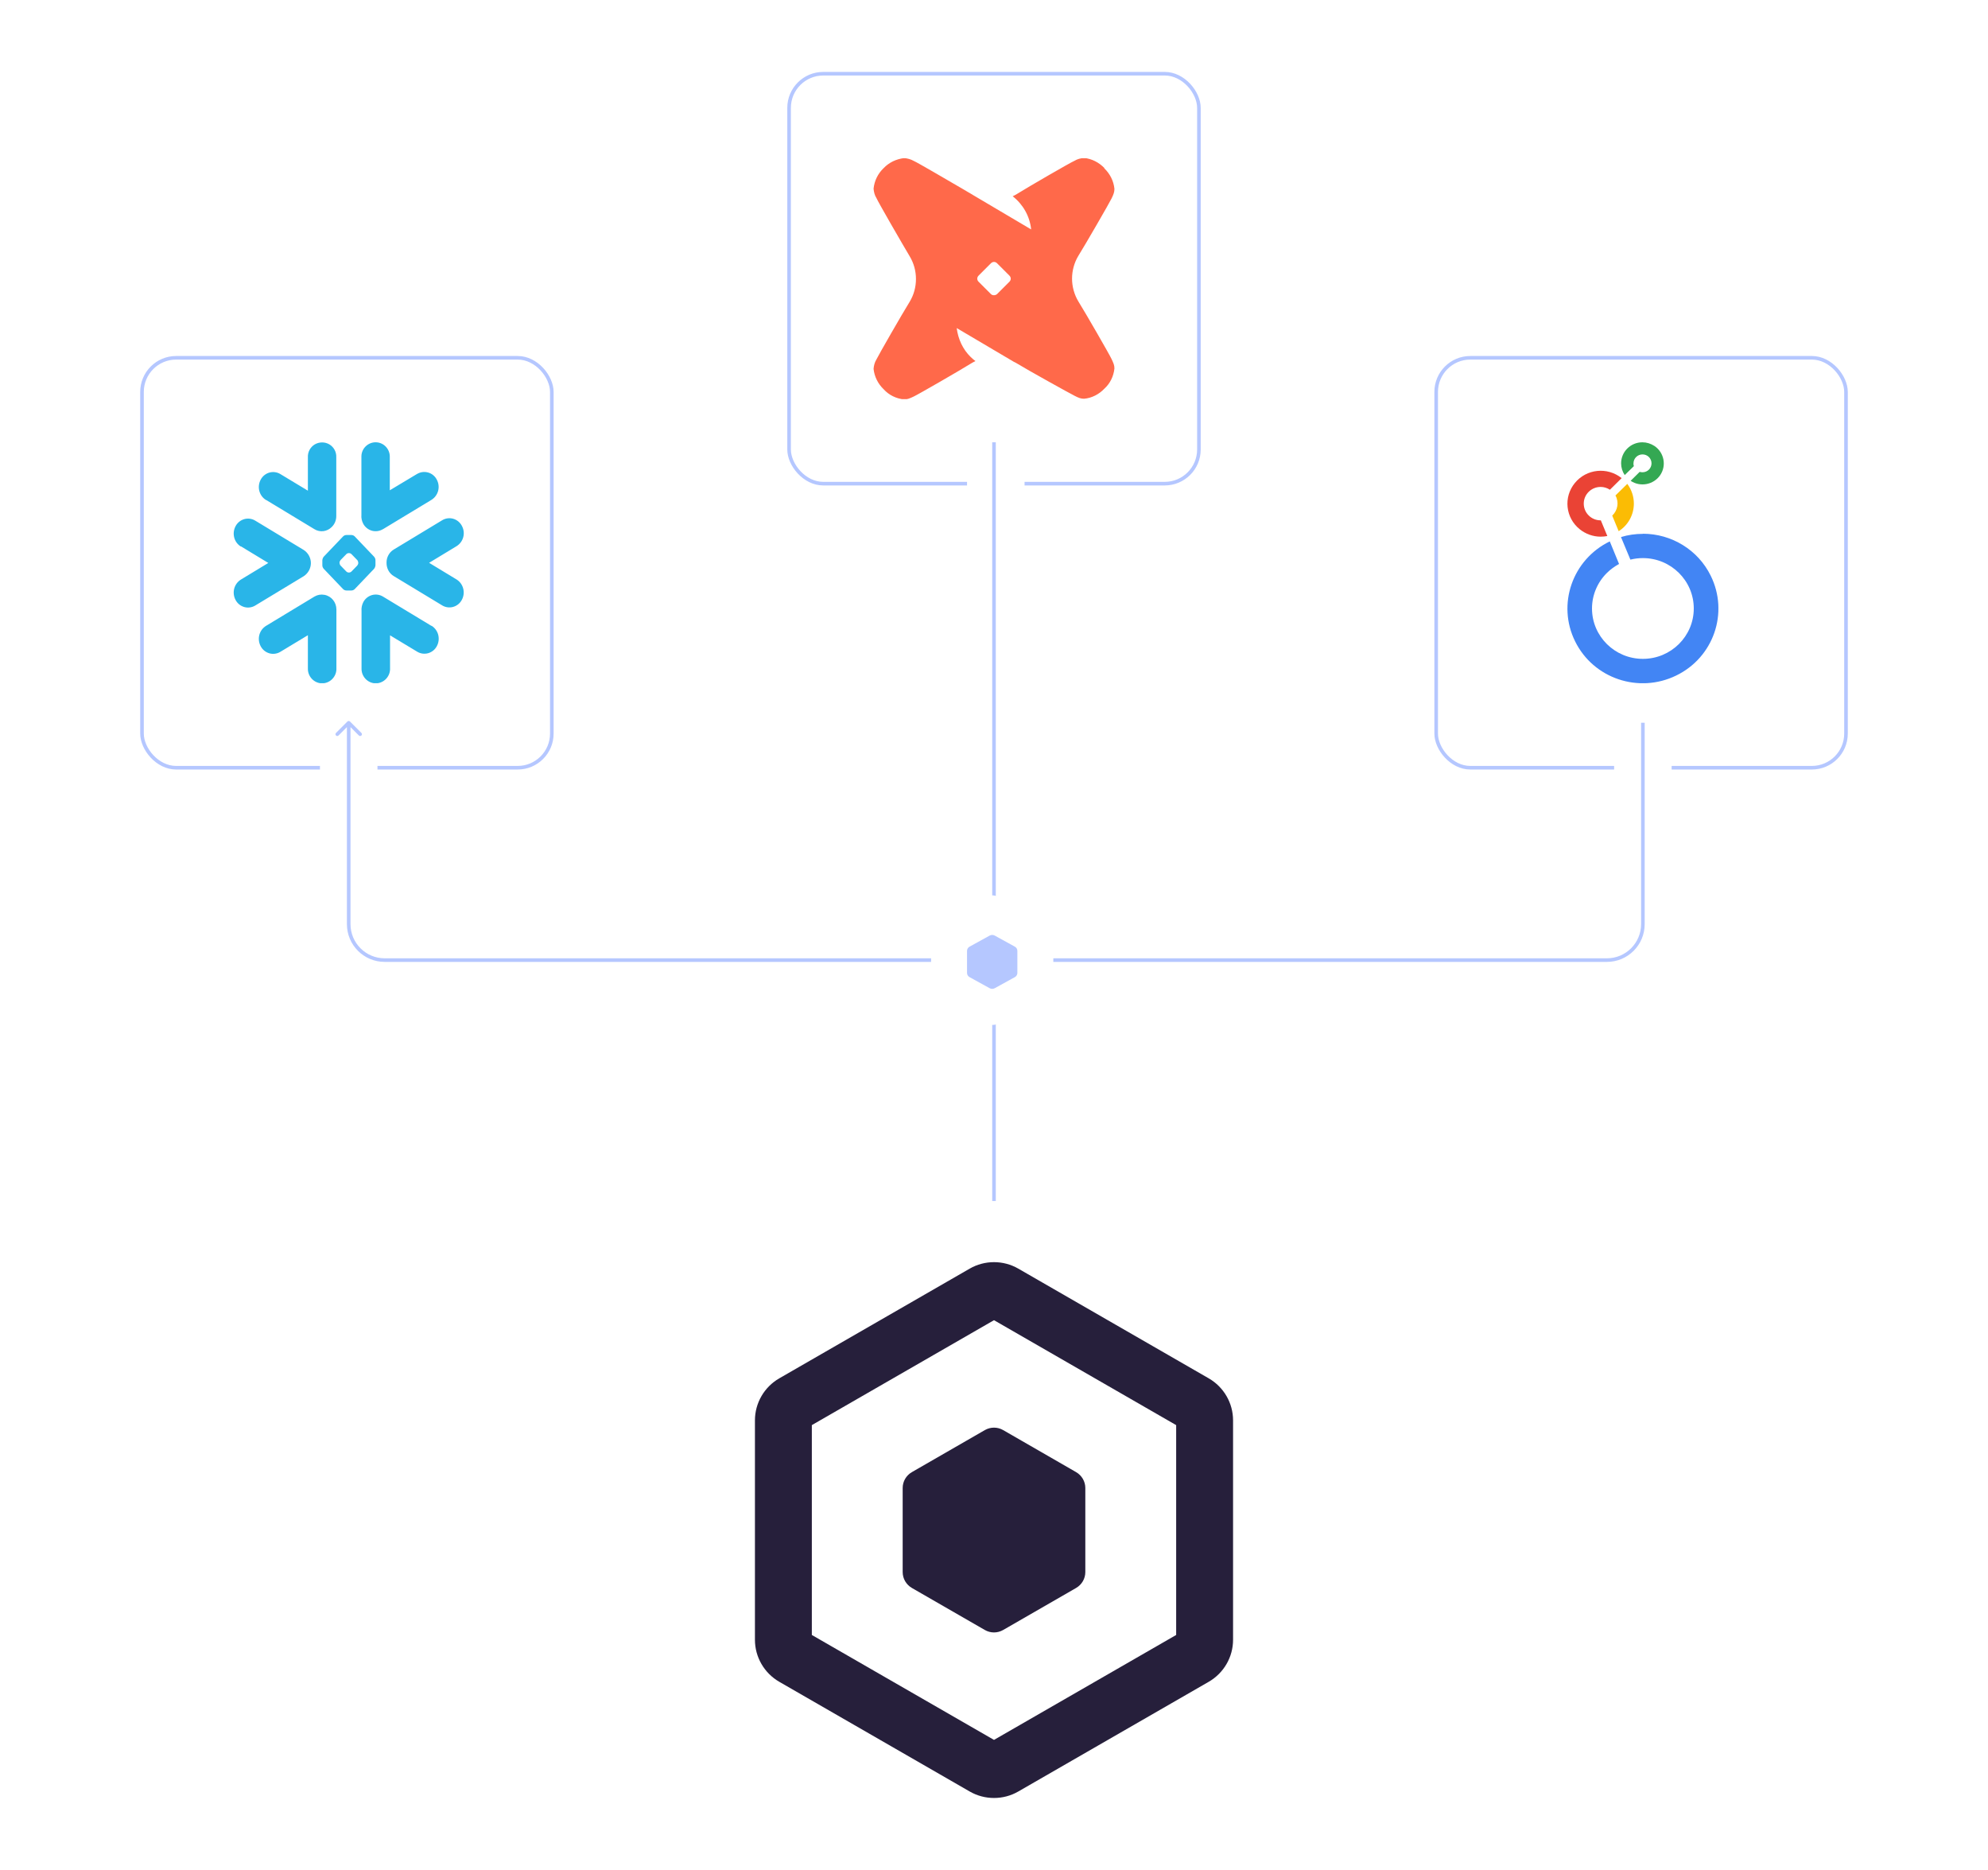 <?xml version="1.0" encoding="UTF-8"?> <svg xmlns="http://www.w3.org/2000/svg" width="553" height="520" viewBox="0 0 553 520" fill="none"><rect width="553" height="520" fill="white"></rect><rect x="39.5" y="99.5" width="114" height="114" rx="9.5" fill="white" stroke="#B5C7FF"></rect><rect x="219.5" y="20.5" width="114" height="114" rx="9.5" fill="white" stroke="#B5C7FF"></rect><rect x="399.5" y="99.5" width="114" height="114" rx="9.5" fill="white" stroke="#B5C7FF"></rect><g clip-path="url(#clip0_1384_50452)"><path d="M456.856 123C453.595 123 450.943 125.625 450.943 128.852C450.943 130.023 451.302 131.158 451.947 132.115L454.491 129.633C454.419 129.384 454.348 129.136 454.384 128.852C454.384 127.504 455.495 126.37 456.892 126.37C458.29 126.37 459.401 127.469 459.401 128.852C459.401 130.236 458.29 131.335 456.892 131.335C456.641 131.335 456.355 131.3 456.104 131.229L453.595 133.711C456.283 135.52 459.974 134.811 461.802 132.151C463.629 129.491 462.913 125.837 460.225 124.029C459.186 123.355 458.039 123 456.856 123Z" fill="#34A853"></path><path d="M454.491 140.06C454.491 138.074 453.846 136.159 452.664 134.563L449.367 137.79C450.406 139.635 450.012 141.94 448.471 143.394L450.263 147.722C452.914 146.055 454.491 143.146 454.491 140.025V140.06Z" fill="#FBBC04"></path><path d="M445.317 144.707H445.246C442.63 144.707 440.551 142.614 440.551 140.06C440.551 137.471 442.666 135.414 445.246 135.414C446.177 135.414 447.073 135.698 447.826 136.194L451.087 132.967C447.109 129.775 441.304 130.377 438.078 134.314C434.853 138.251 435.462 143.997 439.44 147.19C441.089 148.502 443.131 149.247 445.246 149.247C445.891 149.247 446.5 149.176 447.109 149.069L445.317 144.742V144.707Z" fill="#EA4335"></path><path d="M456.964 148.466C454.922 148.466 452.879 148.75 450.908 149.353L453.524 155.631C454.671 155.347 455.817 155.205 457 155.205C464.812 155.205 471.155 161.483 471.155 169.215C471.155 176.948 464.812 183.226 457 183.226C449.188 183.226 442.845 176.948 442.845 169.215C442.845 165.491 444.35 161.944 447.002 159.32C448.005 158.327 449.152 157.511 450.37 156.837L447.79 150.559C437.362 155.631 433.061 168.08 438.15 178.366C443.239 188.688 455.817 192.944 466.246 187.872C476.674 182.835 480.974 170.386 475.85 160.065C472.338 152.935 464.991 148.431 457 148.431L456.964 148.466Z" fill="#4285F4"></path></g><g clip-path="url(#clip1_1384_50452)"><path d="M307.166 46.796C308.753 48.308 309.773 50.311 310 52.503C310 53.41 309.773 54.014 309.206 55.186C308.677 56.319 301.951 67.958 299.948 71.17C298.814 73.06 298.21 75.289 298.21 77.481C298.21 79.673 298.814 81.902 299.948 83.792C301.951 87.004 308.677 98.681 309.206 99.852C309.735 100.986 310 101.553 310 102.46C309.773 104.651 308.791 106.654 307.204 108.09C305.692 109.677 303.689 110.698 301.573 110.887C300.666 110.887 300.061 110.66 298.966 110.093C297.87 109.564 286.004 102.989 282.792 101.024C282.565 100.91 282.301 100.721 281.998 100.608L266.127 91.236C266.505 94.26 267.827 97.169 270.019 99.285C270.435 99.701 270.888 100.079 271.342 100.419C270.964 100.608 270.548 100.797 270.208 101.024C266.996 103.027 255.319 109.753 254.148 110.282C253.014 110.811 252.447 111.076 251.465 111.076C249.273 110.849 247.27 109.866 245.834 108.279C244.247 106.768 243.227 104.765 243 102.573C243.076 101.666 243.302 100.759 243.794 99.966C244.323 98.832 251.049 87.117 253.052 83.905C254.186 82.016 254.79 79.862 254.79 77.594C254.79 75.327 254.186 73.173 253.052 71.284C251.049 67.921 244.285 56.244 243.794 55.072C243.302 54.316 243.076 53.372 243 52.465C243.227 50.273 244.209 48.27 245.796 46.759C247.308 45.172 249.311 44.227 251.503 43.962C252.409 44.038 253.316 44.264 254.186 44.756C255.168 45.172 263.708 50.16 268.243 52.805L269.263 53.41C269.641 53.636 269.944 53.825 270.17 53.938L270.662 54.241L286.835 63.801C286.457 60.174 284.606 56.848 281.696 54.581C282.074 54.392 282.49 54.203 282.83 53.976C286.042 51.974 297.719 45.209 298.89 44.718C299.684 44.227 300.591 44 301.573 43.924C303.727 44.151 305.692 45.172 307.204 46.721M277.35 81.789L280.789 78.35C281.28 77.859 281.28 77.141 280.789 76.65L277.35 73.211C276.859 72.72 276.141 72.72 275.65 73.211L272.211 76.65C271.72 77.141 271.72 77.859 272.211 78.35L275.65 81.789C276.065 82.205 276.859 82.205 277.35 81.789Z" fill="#FF694A"></path></g><g clip-path="url(#clip2_1384_50452)"><path d="M73.983 139.011L87.493 147.181C89.05 148.129 91.006 147.838 92.274 146.561C93.107 145.759 93.541 144.665 93.541 143.534V127.158C93.614 125.699 92.853 124.313 91.622 123.583C90.39 122.854 88.833 122.854 87.565 123.583C86.334 124.313 85.573 125.699 85.645 127.158V136.458L77.967 131.826C77.061 131.279 75.939 131.133 74.924 131.425C73.91 131.717 73.041 132.41 72.534 133.358C71.448 135.364 72.063 137.844 73.983 139.048M106.508 147.181L120.018 139.011C121.938 137.808 122.59 135.328 121.467 133.322C120.453 131.425 118.098 130.696 116.179 131.717C116.142 131.717 116.07 131.79 116.034 131.79L108.428 136.349V127.121C108.5 124.933 106.798 123.073 104.625 123C102.451 122.927 100.604 124.641 100.532 126.83C100.532 126.939 100.532 127.012 100.532 127.121V143.169C100.459 144.045 100.64 144.883 101.039 145.649C101.546 146.598 102.415 147.291 103.429 147.582C104.444 147.874 105.566 147.728 106.472 147.181M94.447 156.482C94.447 156.226 94.556 155.971 94.737 155.752L96.33 154.111C96.511 153.929 96.765 153.819 97.019 153.819H97.091C97.344 153.819 97.598 153.929 97.779 154.111L99.373 155.752C99.554 155.935 99.626 156.19 99.662 156.482V156.555C99.662 156.81 99.554 157.065 99.373 157.284L97.779 158.925C97.598 159.108 97.344 159.217 97.091 159.217H97.019C96.765 159.217 96.511 159.108 96.33 158.925L94.737 157.284C94.556 157.102 94.483 156.846 94.447 156.555V156.482ZM89.666 155.789V157.211C89.666 157.576 89.811 157.904 90.064 158.196L95.425 163.813C95.678 164.068 96.004 164.214 96.367 164.214H97.743C98.105 164.214 98.431 164.068 98.685 163.813L104.045 158.196C104.262 157.941 104.407 157.576 104.444 157.211V155.789C104.444 155.424 104.299 155.096 104.045 154.804L98.685 149.187C98.431 148.932 98.105 148.786 97.743 148.786H96.367C96.004 148.786 95.678 148.932 95.425 149.187L90.064 154.804C89.847 155.059 89.702 155.424 89.666 155.789ZM66.993 151.923L74.635 156.555L66.993 161.187C65.073 162.39 64.457 164.87 65.544 166.876C66.051 167.825 66.92 168.518 67.934 168.809C68.948 169.101 70.071 168.955 70.977 168.408L84.487 160.238C85.718 159.436 86.479 158.05 86.479 156.591C86.479 155.132 85.718 153.746 84.487 152.944L70.977 144.774C70.071 144.227 68.948 144.081 67.934 144.373C66.92 144.665 66.051 145.358 65.544 146.306C64.457 148.312 65.073 150.792 66.993 151.996M107.522 156.555C107.522 158.05 108.247 159.436 109.514 160.202L123.024 168.372C123.93 168.919 125.052 169.065 126.067 168.773C127.081 168.481 127.95 167.788 128.457 166.84C129.544 164.87 128.928 162.354 127.008 161.15L119.366 156.518L127.008 151.886C128.928 150.683 129.58 148.202 128.457 146.196C127.95 145.248 127.081 144.555 126.067 144.263C125.052 143.972 123.93 144.118 123.024 144.665L109.514 152.834C108.247 153.6 107.486 155.023 107.522 156.518M90.209 165.417C89.267 165.235 88.326 165.417 87.493 165.892L73.983 174.061C72.063 175.265 71.448 177.745 72.534 179.751C73.041 180.699 73.91 181.392 74.924 181.684C75.939 181.976 77.061 181.83 77.967 181.283L85.645 176.651V185.879C85.573 188.067 87.275 189.927 89.449 190.036C91.622 190.109 93.469 188.395 93.578 186.207C93.578 186.097 93.578 185.988 93.578 185.879V169.502C93.578 167.496 92.201 165.782 90.245 165.417M120.018 174.061L106.508 165.892C105.603 165.345 104.48 165.199 103.466 165.49C102.451 165.782 101.582 166.475 101.075 167.423C100.677 168.189 100.496 169.028 100.568 169.904V185.879C100.496 188.067 102.198 189.927 104.371 190.036C106.544 190.109 108.391 188.395 108.5 186.207C108.5 186.097 108.5 185.988 108.5 185.879V176.687L116.07 181.247C116.975 181.794 118.098 181.94 119.112 181.648C120.127 181.356 120.996 180.663 121.503 179.715C122.59 177.709 121.974 175.229 120.054 174.025" fill="#29B5E8"></path></g><g clip-path="url(#clip3_1384_50452)"><path d="M276.5 367.139L327.173 396.32V454.68L276.5 483.861L225.827 454.68V396.32L276.5 367.139ZM276.5 351C274.164 351 271.828 351.598 269.736 352.805L216.764 383.315C212.581 385.731 210 390.184 210 395.002V456.01C210 460.829 212.581 465.281 216.764 467.697L269.736 498.207C271.828 499.414 274.164 500.012 276.5 500.012C278.836 500.012 281.172 499.414 283.264 498.207L336.236 467.697C340.419 465.281 343 460.829 343 456.01V395.002C343 390.184 340.419 385.731 336.236 383.315L283.264 352.805C281.172 351.598 278.836 351 276.5 351Z" fill="#261F3B"></path><path d="M251.096 413.813V437.187C251.096 439.004 252.074 440.688 253.652 441.603L273.943 453.29C275.521 454.204 277.466 454.204 279.056 453.29L299.347 441.603C300.925 440.688 301.903 439.017 301.903 437.187V413.813C301.903 411.996 300.925 410.312 299.347 409.397L279.056 397.71C277.478 396.795 275.533 396.795 273.943 397.71L253.652 409.397C252.074 410.312 251.096 411.983 251.096 413.813Z" fill="#261F3B"></path></g><line x1="276.5" y1="285" x2="276.5" y2="334" stroke="#B5C7FF"></line><rect x="89" y="206" width="16" height="17" fill="white"></rect><rect x="449" y="206" width="16" height="17" fill="white"></rect><rect x="269" y="127" width="16" height="17" fill="white"></rect><line x1="276.5" y1="123" x2="276.5" y2="285" stroke="#B5C7FF"></line><path d="M97.354 200.646C97.158 200.451 96.842 200.451 96.646 200.646L93.465 203.828C93.269 204.024 93.269 204.34 93.465 204.536C93.66 204.731 93.976 204.731 94.172 204.536L97 201.707L99.828 204.536C100.024 204.731 100.34 204.731 100.536 204.536C100.731 204.34 100.731 204.024 100.536 203.828L97.354 200.646ZM96.5 201V257H97.5V201H96.5ZM107 267.5H447V266.5H107V267.5ZM457.5 257V201H456.5V257H457.5ZM447 267.5C452.799 267.5 457.5 262.799 457.5 257H456.5C456.5 262.247 452.247 266.5 447 266.5V267.5ZM96.5 257C96.5 262.799 101.201 267.5 107 267.5V266.5C101.753 266.5 97.5 262.247 97.5 257H96.5Z" fill="#B5C7FF"></path><path d="M259 259.613V274.387C259 275.536 259.655 276.601 260.711 277.179L274.289 284.566C275.345 285.145 276.647 285.145 277.711 284.566L291.289 277.179C292.345 276.601 293 275.544 293 274.387V259.613C293 258.464 292.345 257.399 291.289 256.821L277.711 249.434C276.655 248.855 275.353 248.855 274.289 249.434L260.711 256.821C259.655 257.399 259 258.456 259 259.613Z" fill="white"></path><path d="M283 270.578L283 264.422C283 263.943 282.73 263.5 282.296 263.259L276.704 260.181C276.27 259.94 275.734 259.94 275.296 260.181L269.704 263.259C269.27 263.5 269 263.94 269 264.422L269 270.578C269 271.057 269.27 271.5 269.704 271.741L275.296 274.819C275.73 275.06 276.266 275.06 276.704 274.819L282.296 271.741C282.73 271.5 283 271.06 283 270.578Z" fill="#B5C7FF"></path><defs><clipPath id="clip0_1384_50452"><rect width="42" height="67" fill="white" transform="translate(436 123)"></rect></clipPath><clipPath id="clip1_1384_50452"><rect width="67" height="67" fill="white" transform="translate(243 44)"></rect></clipPath><clipPath id="clip2_1384_50452"><rect width="64" height="67" fill="white" transform="translate(65 123)"></rect></clipPath><clipPath id="clip3_1384_50452"><rect width="133" height="149" fill="white" transform="translate(210 351)"></rect></clipPath></defs></svg> 